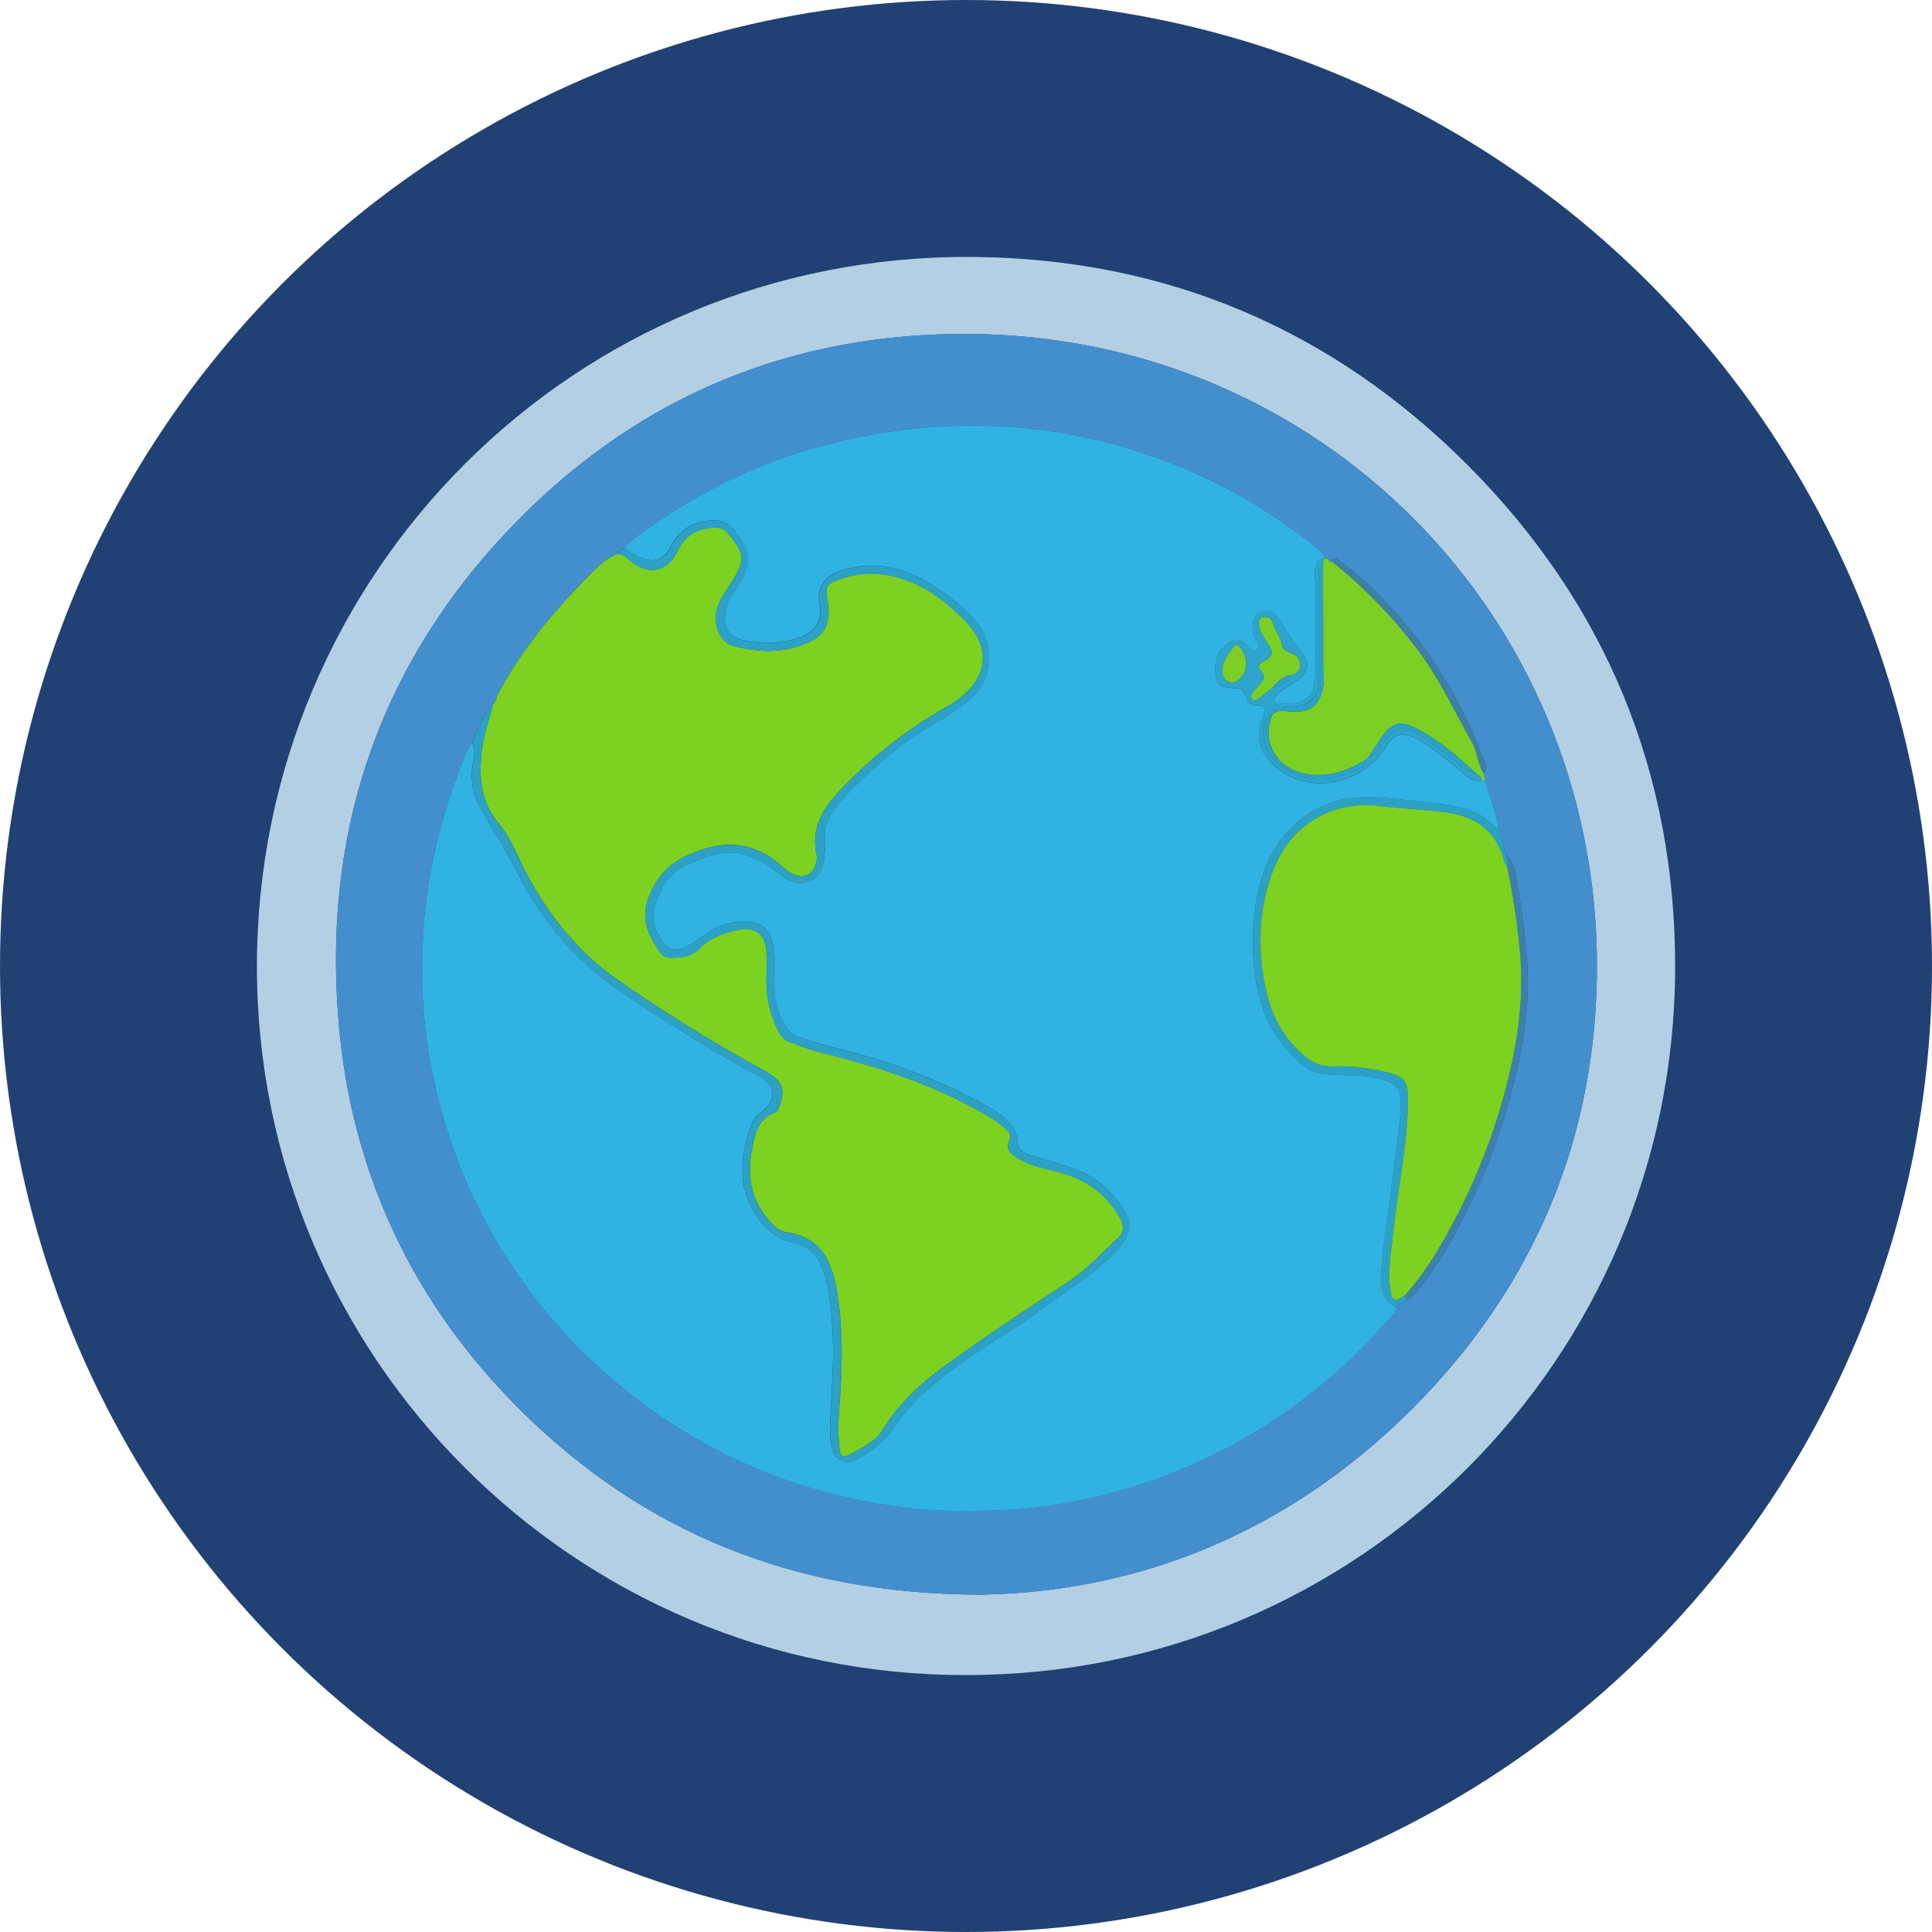 <svg id="Layer_1" data-name="Layer 1" xmlns="http://www.w3.org/2000/svg" viewBox="0 0 1024 1024"><defs><style>.cls-1{fill:#214175;}.cls-2{fill:#b3cfe4;}.cls-3{fill:#438fcd;}.cls-4{fill:#30b3e3;}.cls-5{fill:#7dd121;}.cls-6{fill:#2ca1c5;}.cls-7{fill:#7cd023;}.cls-8{fill:#2ca1c6;}.cls-9{fill:#3c81ab;}.cls-10{fill:#3d80a4;}.cls-11{fill:#2ca1c7;}.cls-12{fill:#2da4cb;}.cls-13{fill:#7acf27;}.cls-14{fill:#7bcf25;}</style></defs><title>navmii</title><circle id="_Path_" data-name="&lt;Path&gt;" class="cls-1" cx="512" cy="512" r="512"/><path class="cls-2" d="M512,888.8c-207.34.58-376.2-168.37-376-376,.19-207.15,167.82-377.33,379.5-375.6C617.54,138,706,175.42,778.11,247.91,851,321.18,887.88,410.68,887.69,514,887.32,721.5,719.24,889,512,888.8Zm6.75-42.58c85.18-1.22,164.36-33.39,229.43-98.38S846.66,603,846.23,511.39C845.38,327,699.17,178.87,512.83,178c-91.84-.45-171.74,31.92-236.53,96.79-73.56,73.64-105.73,164-97,267.78,6.71,80,39.35,149.12,96.12,205.57C340.49,812.81,419.72,845.68,518.74,846.22Z" transform="translate(0.17 -1)"/><path class="cls-3" d="M518.74,846.22c-99-.55-178.25-33.42-243.34-98.14C218.62,691.64,186,622.54,179.28,542.52c-8.7-103.81,23.47-194.13,97-267.78C341.09,209.88,421,177.51,512.83,178c186.33.91,332.55,149.07,333.4,333.43.42,91.57-32.89,171.35-98.06,236.45S603.91,845,518.74,846.22ZM702.93,297l-.93-1.18c-6.18-7.07-14.12-12-21.67-17.31-26.71-18.86-56-32.28-87.44-41.2A274.8,274.8,0,0,0,530.34,227a303,303,0,0,0-39.34.58,317.3,317.3,0,0,0-45,7.06A282,282,0,0,0,347,278.9c-5.61,3.93-11.75,7.33-16.08,12.9-1.94.09-3,1.39-3.92,2.87-5.6,2.1-9.83,6.11-13.9,10.25-19,19.32-36.59,39.76-49.3,63.94l-.71,1.24a.8.8,0,0,1-.22.73l-.9,2v0l-.83,1.17.09-.05c-5.43,6-8.06,13.6-11.24,20.85a34.17,34.17,0,0,0-2.53,4.24c-12.93,30.8-21.29,62.81-23.26,96.17-1.14,19.38-.86,38.9,2,58.2a295,295,0,0,0,14.55,58.24,278.06,278.06,0,0,0,20.7,44.73A291.31,291.31,0,0,0,326,733.44a296.15,296.15,0,0,0,62.15,40.18,274.53,274.53,0,0,0,60.55,21c19.79,4.39,39.75,7.27,60.06,7.18,9.29,0,18.57-.11,27.88-.73a269.94,269.94,0,0,0,34.9-4.71A292.66,292.66,0,0,0,733.6,702.48c2.33-2.64,5.48-4.91,6.43-8.67l4.92-4c2.87-.2,4.28-2.55,5.81-4.37C761.16,673,769.21,659,776.42,644.59a329.67,329.67,0,0,0,23.47-60.76c6.64-24.23,11.13-48.62,9.28-74a396.09,396.09,0,0,0-5.38-41.32c-.92-5.11-1.25-10.85-5.78-14.71-1.71-4.55-1.31-9.7-4-14-1.2-8.7-4.85-16.71-7.14-25.11l-.86-3.92c1.83-1.51,1.83-3.3,1-5.36-2.68-6.43-5-13-8-19.31-9.77-20.83-21.83-40.25-37-57.57-9.5-10.84-19.59-21.15-31.41-29.56-1.31-.93-2.6-2.9-4.67-1.16l-2-.05h0l-1.14-.91Z" transform="translate(0.17 -1)"/><path class="cls-4" d="M786.91,414.72c2.29,8.4,5.93,16.41,7.14,25.11-.77-.28-1.77-.34-2.26-.87-8.34-8.89-19.39-10.86-30.71-12.14-8.87-1-17.72-2.15-26.62-2.85-12.55-1-25.15-.54-36.43,5.62-18.32,10-28,26.51-31.89,46.47a127.54,127.54,0,0,0-1.22,40.59c2,15.9,7.13,30.37,18.28,42.09,4.39,4.61,9,9.61,15.69,10.95,5.85,1.17,11.86,1.15,17.85,1.19a59.06,59.06,0,0,1,18.06,3c3.74,1.23,6.63,3.61,7.06,7.62a55.43,55.43,0,0,1,0,12c-1.46,13.14-3.16,26.25-4.83,39.36-1.58,12.46-3.72,24.86-4.69,37.37-.67,8.63-2.82,18.39,7.73,23.62-.95,3.76-4.1,6-6.43,8.67a292.66,292.66,0,0,1-162.09,93.86,269.94,269.94,0,0,1-34.9,4.71c-9.31.62-18.59.69-27.88.73-20.3.09-40.27-2.79-60.06-7.18a274.53,274.53,0,0,1-60.55-21A296.15,296.15,0,0,1,326,733.44a291.31,291.31,0,0,1-64.56-77.09,278.06,278.06,0,0,1-20.7-44.73,295,295,0,0,1-14.55-58.24c-2.82-19.3-3.1-38.82-2-58.2,2-33.36,10.32-65.37,23.26-96.17a34.14,34.14,0,0,1,2.53-4.24c1.91,2.91,1.28,6.19.72,9.15-1.7,8.84-.71,17.48,3.59,25.09,6.53,11.56,13.65,22.75,19.75,34.59,13.34,25.9,31.45,47.54,56.07,63.94,23.32,15.54,46.88,30.52,71.58,43.78,9.86,5.29,10,12.76.88,19.73a15.26,15.26,0,0,0-4.9,7.32c-3.36,9.28-5.13,18.48-4,28.67,1.35,11.79,11,29.77,26.94,32.78a18.43,18.43,0,0,1,13.93,10.93c3.14,6.74,4.54,13.86,5.35,21.08a215.23,215.23,0,0,1,1.46,28.61c-.19,9.23-.64,18.42-1.14,27.63-.37,6.93-1.13,14,.63,20.86,1.52,6,7.39,9,12.72,5.95,7.85-4.42,15.16-9.65,20.23-17.37,7.19-11,16.86-19.55,27-27.57,16.54-13.06,35.13-23.16,52.1-35.64,13.76-10.12,28.55-18.87,40.05-31.89,5.57-6.31,7.29-12.33,2.91-19.49-5.63-9.19-13.28-16.82-23.37-21-8.87-3.63-18.21-6.11-27.39-9-3-.94-5.5-3-5.67-5.71-.63-10-7.69-14.89-15-19.1-20.63-11.87-42.64-20.66-65.45-27.36-11.91-3.5-24.13-5.9-35.85-10.12a13.25,13.25,0,0,1-6.88-5.5c-5.37-8.49-6.47-18.24-5.87-27.74a66.87,66.87,0,0,0-.77-15.22c-.93-5.59-4.25-11.3-10.38-12.19A34.27,34.27,0,0,0,372.52,497a95.69,95.69,0,0,1-8.23,5.55c-3.94,2.49-9.61,2-12.37-1.5-4.22-5.31-7.13-11.38-5.3-18.43,2.72-10.47,7.54-19.23,18.44-23.64,9.1-3.69,17.73-7.87,28.15-5.3,7.72,1.91,13.89,6,20,10.72,4.64,3.56,9.87,6.13,15.7,3.67,6.37-2.69,7.6-8.78,8.07-14.91a79.27,79.27,0,0,0,0-9,19.77,19.77,0,0,1,3.54-11.68c6.07-9.52,14.59-16.75,22.72-24.25a174.7,174.7,0,0,1,28.06-21.33c7.89-4.77,16-9.31,23-15.53,12.42-10.89,12.61-29.58,2.73-41.09-7-8.16-15.38-14.56-24.46-20.06-15-9.13-31-12.35-48.1-6.43-7.85,2.72-11.77,9.18-10.35,17,1.63,8.91-1.69,14.71-10.14,17.89-9.61,3.62-19.48,3.74-29.37,1.78-8.61-1.7-12-7.71-10-16.24,1.38-5.82,5.06-10.46,8-15.33,4.71-7.68,4.94-14.77-.16-22.1-1-1.5-2.17-2.94-3.25-4.4-2.73-3.7-6.21-5.76-11-5.61-10.12.32-17.88,4.36-22.64,13.6-3.93,7.63-9.7,9.46-17.39,5.56-2.51-1.28-4.92-2.76-7.38-4.15,4.33-5.58,10.47-9,16.08-12.9A282,282,0,0,1,446,234.66a317.3,317.3,0,0,1,45-7.06,303,303,0,0,1,39.34-.58,274.8,274.8,0,0,1,62.55,10.27c31.41,8.93,60.72,22.35,87.44,41.2,7.55,5.33,15.49,10.24,21.67,17.31q0,.49,0,1a1.39,1.39,0,0,1-.74.14c-2.65-.18-3.27,1.86-4,3.71-1.31,3.23-.21,6.53-.21,9.79q0,23,0,46c0,13.87-4.53,18.16-18.41,17.4-1.25-.07-2.93.44-3.32-1.35a3.6,3.6,0,0,1,1.6-3.46,50.91,50.91,0,0,1,8.52-6c7.79-4.1,8.9-10.72,5-15.6a157.24,157.24,0,0,1-12.08-17.46c-3.22-5.35-7.24-6.34-11.24-4.12-3.07,1.71-4.24,6.8-2.64,11.67.26.79.74,1.49,1,2.27.7,1.77,2.73,3.8.8,5.42-2.26,1.91-3.92-.49-5.37-2-3.07-3.18-6.61-4.15-10.17-1.39-3.9,3-6.51,7.06-6.73,12.28-.38,8.93,1.76,11.41,10.59,11.7,3.13.11,4.87,1.2,5.55,4.44a5.43,5.43,0,0,0,5.7,4.59c4.31,0,5.48,1.25,3.47,5.73-3.11,6.93-3.37,14.29,1.12,20.89,8.06,11.86,24.51,17.32,38.71,13.55,11.34-3,19.95-9.2,26-19.3,3.37-5.6,8.14-6.52,14.15-3.74,7.79,3.59,14,9.42,20.83,14.39,4.65,3.37,8,9.34,15.07,8.4Z" transform="translate(0.17 -1)"/><path class="cls-5" d="M262.89,370.83a.8.8,0,0,0,.22-.73l.71-1.24c12.72-24.18,30.29-44.62,49.3-63.94,4.07-4.13,8.3-8.14,13.9-10.25a7.3,7.3,0,0,1,5,2c.5.44,1,.86,1.52,1.3,9.45,8.15,20.06,6.46,25.38-4.83,4.12-8.75,10.75-12.16,19.78-12.47a8.72,8.72,0,0,1,7.36,3.5c8.51,10.26,8.78,13.72,1.84,24.89-1.5,2.4-3.07,4.76-4.62,7.13a27.79,27.79,0,0,0-3.86,9.69c-1.45,7,2.6,15.65,8.71,17.33,11.9,3.26,24,4.11,35.91,0,12.88-4.39,16.68-11,14.31-24.39-.17-1-.24-2-.36-3a5.83,5.83,0,0,1,4-6.69c8-3.22,16.21-4.88,24.87-3.79,18.73,2.36,33.25,12.72,45.56,25.85,12.85,13.71,10.56,29.06-4.54,40.32a41.87,41.87,0,0,1-4.53,3.11,243.67,243.67,0,0,0-55.07,41.94c-10.42,10.57-19.21,21.44-15.56,37.68a9.27,9.27,0,0,1-.25,3.46c-1.19,6.85-6.93,9.74-13,6.24-2.85-1.65-5.3-4-7.9-6.08a41.24,41.24,0,0,0-13.49-7.3c-11.53-3.69-21.92-1.3-32.79,3.33-10.67,4.54-17.19,11.68-21.45,22.16-4.68,11.51-.54,20.73,5.91,29.71a6.71,6.71,0,0,0,5.61,2.85c5.37-.08,10.83-.35,14.86-4.53,5.71-5.92,12.9-8.57,20.68-10.23,8.86-1.89,14.5,2.12,15.11,11.38.36,5.47.11,11,.07,16.49a56.11,56.11,0,0,0,6.19,25.47c1.36,2.77,3.14,5.16,6.21,6.15,5.54,1.79,10.85,4.19,16.54,5.59,27.7,6.82,54.82,15.31,80.09,28.89,5.72,3.07,11.45,6.16,16.49,10.33,2.24,1.85,4.66,4.15,3.3,7.18-2.34,5.2.84,7.35,4.37,9.51,6.21,3.81,13.24,5.33,20.2,7,14.08,3.35,25.38,10.66,33.11,23.07,2.54,4.07,4,8.33-.16,12.24-8.72,8.19-16.83,17-27,23.64-19.79,12.94-39.46,26.09-58.75,39.76C492,731,477.86,742.06,468.35,758c-4.19,7-11.82,10.58-18.94,14.26-2.4,1.24-4.16.78-4.5-2.38a101.53,101.53,0,0,1-.51-18.91c1.8-22.6,2.77-45.19-1.37-67.72-2.8-15.21-9.34-26.65-26.16-29.11-3.25-.48-5.76-2.28-8-4.67-10.23-10.75-13.31-23.67-10.71-37.81,1.5-8.15,2.59-17.14,12.2-20.89,1.57-.61,2.23-2.33,2.8-4,3-8.56,1.14-13.22-8.07-18.25a834.12,834.12,0,0,1-78.13-48.35c-20.24-14.16-35.2-32.79-47-54.16-5.3-9.61-8.92-20.26-15.95-28.78-10-12.08-10.44-25.7-8.54-40.16,1-8,4.1-15.39,5.77-23.18l-.09.05c.67-.11.81-.6.83-1.17v0A2,2,0,0,0,262.89,370.83Z" transform="translate(0.17 -1)"/><path class="cls-6" d="M261.24,373.94c-1.67,7.79-4.72,15.2-5.77,23.18-1.9,14.46-1.44,28.08,8.54,40.16,7,8.52,10.65,19.17,15.95,28.78,11.78,21.36,26.74,40,47,54.16a834.12,834.12,0,0,0,78.13,48.35c9.22,5,11.08,9.69,8.07,18.25-.58,1.64-1.23,3.35-2.8,4-9.62,3.75-10.71,12.73-12.2,20.89-2.6,14.14.49,27.06,10.71,37.81,2.27,2.39,4.78,4.2,8,4.67,16.82,2.46,23.37,13.91,26.16,29.11,4.14,22.52,3.18,45.12,1.37,67.72a101.53,101.53,0,0,0,.51,18.91c.34,3.16,2.1,3.62,4.5,2.38,7.12-3.68,14.75-7.23,18.94-14.26,9.51-16,23.63-27,38.31-37.44,19.3-13.66,39-26.82,58.75-39.76,10.18-6.65,18.29-15.45,27-23.64,4.16-3.91,2.7-8.17.16-12.24-7.74-12.41-19-19.73-33.11-23.07-7-1.65-14-3.17-20.2-7-3.53-2.17-6.71-4.32-4.37-9.51,1.36-3-1.06-5.33-3.3-7.18-5-4.17-10.76-7.25-16.49-10.33C489.84,574.28,462.73,565.79,435,559c-5.69-1.4-11-3.8-16.54-5.59-3.07-1-4.85-3.38-6.21-6.15a56.11,56.11,0,0,1-6.19-25.47c0-5.5.29-11-.07-16.49-.61-9.26-6.25-13.27-15.11-11.38-7.79,1.66-15,4.32-20.68,10.23-4,4.18-9.49,4.45-14.86,4.53a6.71,6.71,0,0,1-5.61-2.85c-6.44-9-10.58-18.2-5.91-29.71,4.26-10.48,10.79-17.62,21.45-22.16,10.87-4.63,21.26-7,32.79-3.33a41.24,41.24,0,0,1,13.49,7.3c2.59,2.08,5,4.43,7.9,6.08,6,3.5,11.77.61,13-6.24a9.27,9.27,0,0,0,.25-3.46c-3.64-16.24,5.14-27.12,15.56-37.68a243.67,243.67,0,0,1,55.07-41.94,41.87,41.87,0,0,0,4.53-3.11c15.09-11.26,17.39-26.61,4.54-40.32-12.31-13.13-26.83-23.48-45.56-25.85-8.66-1.09-16.88.57-24.87,3.79a5.83,5.83,0,0,0-4,6.69c.12,1,.18,2,.36,3,2.37,13.38-1.43,20-14.31,24.39-11.94,4.07-24,3.22-35.91,0-6.12-1.68-10.17-10.33-8.71-17.33a27.79,27.79,0,0,1,3.86-9.69c1.55-2.37,3.12-4.72,4.62-7.13,6.95-11.17,6.67-14.62-1.84-24.89a8.72,8.72,0,0,0-7.36-3.5c-9,.3-15.66,3.71-19.78,12.47-5.32,11.29-15.94,13-25.38,4.83-.5-.43-1-.85-1.52-1.3a7.3,7.3,0,0,0-5-2c.93-1.47,2-2.78,3.92-2.87,2.46,1.39,4.86,2.88,7.38,4.15,7.68,3.9,13.46,2.07,17.39-5.56,4.76-9.23,12.52-13.28,22.64-13.6,4.77-.15,8.25,1.92,11,5.61,1.08,1.47,2.21,2.91,3.25,4.4,5.1,7.33,4.87,14.42.16,22.1-3,4.87-6.67,9.51-8,15.33-2,8.53,1.37,14.54,10,16.24,9.88,2,19.75,1.83,29.37-1.78,8.45-3.18,11.77-9,10.14-17.89-1.43-7.81,2.5-14.27,10.35-17,17.1-5.92,33.06-2.7,48.1,6.43,9.07,5.51,17.45,11.9,24.46,20.06,9.88,11.51,9.68,30.19-2.73,41.09-7.1,6.22-15.16,10.76-23,15.53a174.7,174.7,0,0,0-28.06,21.33c-8.13,7.5-16.65,14.73-22.72,24.25A19.77,19.77,0,0,0,437,444.18a79.27,79.27,0,0,1,0,9c-.47,6.13-1.7,12.22-8.07,14.91-5.83,2.46-11.06-.1-15.7-3.67-6.08-4.67-12.25-8.8-20-10.72-10.41-2.58-19,1.61-28.15,5.3-10.9,4.42-15.72,13.18-18.44,23.64-1.83,7,1.07,13.12,5.3,18.43,2.76,3.47,8.43,4,12.37,1.5a95.69,95.69,0,0,0,8.23-5.55,34.27,34.27,0,0,1,26.75-6.93c6.14.89,9.45,6.59,10.38,12.19a66.87,66.87,0,0,1,.77,15.22c-.6,9.5.5,19.25,5.87,27.74a13.25,13.25,0,0,0,6.88,5.5c11.72,4.22,23.94,6.62,35.85,10.12,22.81,6.7,44.82,15.49,65.45,27.36,7.32,4.21,14.38,9.11,15,19.1.17,2.75,2.65,4.77,5.67,5.71,9.18,2.85,18.52,5.33,27.39,9,10.09,4.13,17.74,11.76,23.37,21,4.38,7.16,2.67,13.18-2.91,19.49-11.5,13-26.29,21.77-40.05,31.89-17,12.48-35.56,22.58-52.1,35.64-10.15,8-19.82,16.6-27,27.57-5.07,7.73-12.38,13-20.23,17.37-5.32,3-11.2,0-12.72-5.95-1.76-6.9-1-13.93-.63-20.86.5-9.21.94-18.4,1.14-27.63a215.23,215.23,0,0,0-1.46-28.61c-.81-7.22-2.21-14.34-5.35-21.08a18.43,18.43,0,0,0-13.93-10.93c-15.91-3-25.59-21-26.94-32.78-1.17-10.19.6-19.39,4-28.67a15.26,15.26,0,0,1,4.9-7.32c9.11-7,9-14.44-.88-19.73-24.69-13.25-48.26-28.24-71.58-43.78-24.62-16.4-42.73-38-56.07-63.94-6.1-11.84-13.22-23-19.75-34.59-4.3-7.61-5.29-16.25-3.59-25.09.57-3,1.2-6.24-.72-9.15C253.18,387.53,255.81,380,261.24,373.94Z" transform="translate(0.17 -1)"/><path class="cls-7" d="M786.91,414.72H785.2c-.17-2-1.66-3-3.21-3.9-9.9-9.35-20.24-18.14-32.52-24.25-7.32-3.64-12-2.3-16.71,4.35-2.47,3.52-4.75,7.17-7.11,10.76l-1.75,1.83c-8.11,5.32-17,8.5-26.72,8.26-18.71-.47-29.66-15.83-23-31.91l.9-.89,2-1,1.94-.22c1.49.1,3,.15,4.48.31,10.74,1.12,16.06-3.15,17.77-13.88.54-3.37-.14-6.62-.13-9.93.05-17.47-.06-34.94-.12-52.4l.24-4.9a1.39,1.39,0,0,0,.74-.14,1.43,1.43,0,0,0,1,.21l-.05-.1,1.14.91h0a1.81,1.81,0,0,0,2,1,260.45,260.45,0,0,1,44.85,46.13c11.69,15.4,19.72,32.88,29.17,49.56,3,5.27,2.9,11.34,6,16.34Z" transform="translate(0.17 -1)"/><path class="cls-8" d="M740,693.82c-10.55-5.23-8.41-15-7.73-23.62,1-12.5,3.11-24.91,4.69-37.37,1.67-13.11,3.37-26.22,4.83-39.36a55.43,55.43,0,0,0,0-12c-.43-4-3.32-6.39-7.06-7.62a59.06,59.06,0,0,0-18.06-3c-6,0-12,0-17.85-1.19-6.69-1.34-11.3-6.34-15.69-10.95C672,547,666.91,532.55,664.91,516.65a127.54,127.54,0,0,1,1.22-40.59c3.9-20,13.57-36.46,31.89-46.47,11.28-6.16,23.88-6.61,36.43-5.62,8.89.7,17.75,1.85,26.62,2.85,11.32,1.28,22.38,3.25,30.71,12.14.5.53,1.5.59,2.26.87,2.65,4.28,2.25,9.43,4,14,.61,2.44,1.38,4.87.79,7.44a34.29,34.29,0,0,1-1.71-4.12c-4.19-15.28-14.47-23.11-29.88-25.41-11.87-1.77-23.87-2-35.74-3.52-24.19-3.14-46.08,9-55.7,31.42-8.31,19.39-9.48,39.6-6.12,60.19,2.56,15.7,8.56,29.67,20.9,40.35,4.54,3.93,9.35,6.34,15.76,6.05a100,100,0,0,1,26.26,2.56c12.05,2.69,13.73,4.64,13.52,16.82-.39,22.53-5.15,44.57-7.59,66.87-1.13,10.39-3.13,20.77-1.86,31.28.85,7.08,2.09,7.52,8,3.79l.3,2.27Z" transform="translate(0.17 -1)"/><path class="cls-9" d="M744.95,689.8l-.3-2.27.15.15a2,2,0,0,0,.45-.1,4.83,4.83,0,0,0-.1-.75,169.79,169.79,0,0,0,13.7-18.37A327.87,327.87,0,0,0,801,565c4.44-20.26,6.37-40.68,4.25-61.44a387.38,387.38,0,0,0-6.44-42.34c.59-2.57-.18-5-.79-7.44,4.53,3.87,4.86,9.6,5.78,14.71a396.09,396.09,0,0,1,5.38,41.32c1.84,25.38-2.65,49.76-9.28,74a329.67,329.67,0,0,1-23.47,60.76c-7.22,14.39-15.26,28.4-25.67,40.84C749.23,687.26,747.82,689.61,744.95,689.8Z" transform="translate(0.17 -1)"/><path class="cls-10" d="M786.05,410.8c-3.13-5-3-11.07-6-16.34-9.46-16.68-17.48-34.16-29.17-49.56A260.45,260.45,0,0,0,706,298.76q0-.46,0-.93c2.07-1.73,3.36.23,4.67,1.16,11.82,8.41,21.91,18.72,31.41,29.56,15.18,17.32,27.24,36.74,37,57.57,3,6.3,5.28,12.88,8,19.31C787.89,407.5,787.88,409.29,786.05,410.8Z" transform="translate(0.17 -1)"/><path class="cls-6" d="M262.89,370.83a2,2,0,0,1-.9,2Z" transform="translate(0.17 -1)"/><path class="cls-11" d="M706,297.84q0,.46,0,.93a1.81,1.81,0,0,1-2-1Z" transform="translate(0.17 -1)"/><path class="cls-6" d="M263.82,368.86l-.71,1.24Z" transform="translate(0.17 -1)"/><path class="cls-6" d="M262,372.82c0,.57-.16,1.06-.83,1.17Z" transform="translate(0.17 -1)"/><path class="cls-11" d="M704,297.78l-1.14-.91Z" transform="translate(0.17 -1)"/><path class="cls-12" d="M702.93,297a1.43,1.43,0,0,1-1-.21q0-.49,0-1Z" transform="translate(0.17 -1)"/><path class="cls-12" d="M679,377.72l-1.94.22c-1.71-1.67-1.85-.3-2,1l-.9.89c-5.42,2.36-5.05,7.34-4.63,11.71,1,9.82,7.77,15.26,16,19.21,12.2,5.86,23.86,2.68,35.26-2.57a4.71,4.71,0,0,0,3.1-4.71l1.75-1.83c4.35-.15,5.32-4.06,7.23-6.74,5.24-7.35,10.57-9.26,17.72-5.2,5.29,3,10.06,6.91,15.16,10.28,5.42,3.58,9.38,9.38,16.24,10.79,1.55.91,3,1.86,3.21,3.9-7.09.94-10.42-5-15.07-8.4-6.83-5-13-10.79-20.83-14.39-6-2.78-10.78-1.85-14.15,3.74-6.07,10.09-14.68,16.29-26,19.3-14.2,3.77-30.65-1.69-38.71-13.55-4.49-6.6-4.23-14-1.12-20.89,2-4.48.84-5.72-3.47-5.73a5.43,5.43,0,0,1-5.7-4.59c-.67-3.25-2.42-4.34-5.55-4.44-8.84-.3-11-2.77-10.59-11.7.22-5.22,2.83-9.25,6.73-12.28,3.56-2.77,7.1-1.8,10.17,1.39,1.45,1.5,3.11,3.9,5.37,2,1.92-1.62-.1-3.65-.8-5.42-.31-.77-.79-1.48-1-2.27-1.6-4.87-.43-10,2.64-11.67,4-2.22,8-1.23,11.24,4.12a157.24,157.24,0,0,0,12.08,17.46c3.92,4.89,2.81,11.5-5,15.6a50.91,50.91,0,0,0-8.52,6,3.6,3.6,0,0,0-1.6,3.46c.39,1.79,2.07,1.29,3.32,1.35,13.87.76,18.41-3.54,18.41-17.4q0-23,0-46c0-3.27-1.1-6.57.21-9.79.75-1.85,1.37-3.9,4-3.71l-.24,4.9c-3,.66-2,3.12-2,4.88-.07,18,0,36-.07,54,0,9.72-5.46,15-15,15.2C682.2,375.9,679.75,374.74,679,377.72Zm5-19c3-.68,4.94-2.37,5-5.56s-1.89-5.16-4.83-6.13c-2.13-.71-4.39-1.69-4.73-4-.68-4.62-4-8-5.21-12.26-.86-3-2.89-3.07-5-2.68-2.82.52-2.18,2.94-1.84,4.84.62,3.52,2.7,6.41,4.66,9.27,2.64,3.86,2.95,6.81-2,9-1.88.84-4.42,2.58-2.06,4.88,3.18,3.1,1.42,5.23-.52,7.62a29.63,29.63,0,0,0-2.25,2.65c-1,1.55-3.46,3.14-1.53,5,1.58,1.56,3.33-.35,4.75-1.4,1.86-1.38,3.65-2.84,5.47-4.27C678.14,364.7,681.9,362.92,684,358.71Zm-23.76-6.17c.2-3.23-1.14-6-3.14-8.54-1-1.25-2.34-1.76-3.29-.35-2.73,4.06-6.17,7.87-6,13.23a5.92,5.92,0,0,0,4,5.71c2.38.89,4.07-.69,5.58-2.3A10,10,0,0,0,660.2,352.54Z" transform="translate(0.17 -1)"/><path class="cls-11" d="M679,377.72c.76-3,3.2-1.82,5-1.85,9.56-.18,15-5.48,15-15.2.08-18,0-36,.07-54,0-1.76-1.08-4.23,2-4.88.06,17.47.17,34.94.12,52.4,0,3.31.67,6.56.13,9.93-1.71,10.73-7,15-17.77,13.88C682,377.87,680.49,377.82,679,377.72Z" transform="translate(0.17 -1)"/><path class="cls-11" d="M782,410.82c-6.86-1.41-10.81-7.21-16.24-10.79-5.1-3.37-9.87-7.27-15.16-10.28-7.15-4.07-12.48-2.16-17.72,5.2-1.91,2.69-2.88,6.59-7.23,6.74,2.36-3.59,4.64-7.25,7.11-10.76,4.68-6.65,9.39-8,16.71-4.35C761.74,392.68,772.09,401.47,782,410.82Z" transform="translate(0.17 -1)"/><path class="cls-11" d="M723.89,403.52a4.71,4.71,0,0,1-3.1,4.71c-11.4,5.25-23.06,8.43-35.26,2.57-8.22-4-15-9.39-16-19.21-.43-4.38-.79-9.36,4.63-11.71-6.65,16.07,4.3,31.44,23,31.91C706.9,412,715.78,408.84,723.89,403.52Z" transform="translate(0.17 -1)"/><path class="cls-11" d="M675.06,379c.15-1.34.29-2.71,2-1Z" transform="translate(0.17 -1)"/><path class="cls-5" d="M798.81,461.25a387.38,387.38,0,0,1,6.44,42.34c2.12,20.76.19,41.18-4.25,61.44a327.87,327.87,0,0,1-42.15,103.44,169.74,169.74,0,0,1-13.7,18.37.75.75,0,0,0-.35.85l-.15-.15c-5.91,3.73-7.14,3.29-8-3.79-1.27-10.5.73-20.89,1.86-31.28,2.43-22.3,7.19-44.34,7.59-66.87.21-12.17-1.47-14.12-13.52-16.82a100,100,0,0,0-26.26-2.56c-6.42.29-11.22-2.13-15.76-6.05-12.34-10.68-18.34-24.65-20.9-40.35-3.36-20.59-2.19-40.8,6.12-60.19,9.62-22.45,31.51-34.56,55.7-31.42,11.86,1.54,23.86,1.75,35.74,3.52,15.41,2.3,25.69,10.13,29.88,25.41A34.29,34.29,0,0,0,798.81,461.25Z" transform="translate(0.17 -1)"/><path class="cls-8" d="M744.8,687.69a.75.75,0,0,1,.35-.85,4.78,4.78,0,0,1,.1.75A2,2,0,0,1,744.8,687.69Z" transform="translate(0.17 -1)"/><path class="cls-13" d="M673.88,365.77c-1.82,1.43-3.61,2.9-5.47,4.27-1.42,1.05-3.17,3-4.75,1.4-1.93-1.9.55-3.49,1.53-5a29.63,29.63,0,0,1,2.25-2.65c1.94-2.4,3.7-4.53.52-7.62-2.37-2.3.18-4,2.06-4.88,4.94-2.21,4.63-5.17,2-9-2-2.85-4-5.74-4.66-9.27-.33-1.9-1-4.32,1.84-4.84,2.09-.39,4.12-.27,5,2.68,1.24,4.25,4.53,7.64,5.21,12.26.34,2.27,2.6,3.26,4.73,4,2.93,1,4.86,2.9,4.83,6.13s-2,4.88-5,5.56C679.56,359.58,676.75,362.72,673.88,365.77Z" transform="translate(0.17 -1)"/><path class="cls-14" d="M660.2,352.54a10,10,0,0,1-2.86,7.76c-1.51,1.61-3.2,3.19-5.58,2.3a5.92,5.92,0,0,1-4-5.71c-.13-5.37,3.31-9.17,6-13.23.95-1.41,2.3-.9,3.29.35C659.06,346.54,660.4,349.31,660.2,352.54Z" transform="translate(0.17 -1)"/><path class="cls-6" d="M673.88,365.77c2.87-3.05,5.68-6.18,10.08-7.05C681.9,362.92,678.14,364.7,673.88,365.77Z" transform="translate(0.17 -1)"/></svg>
